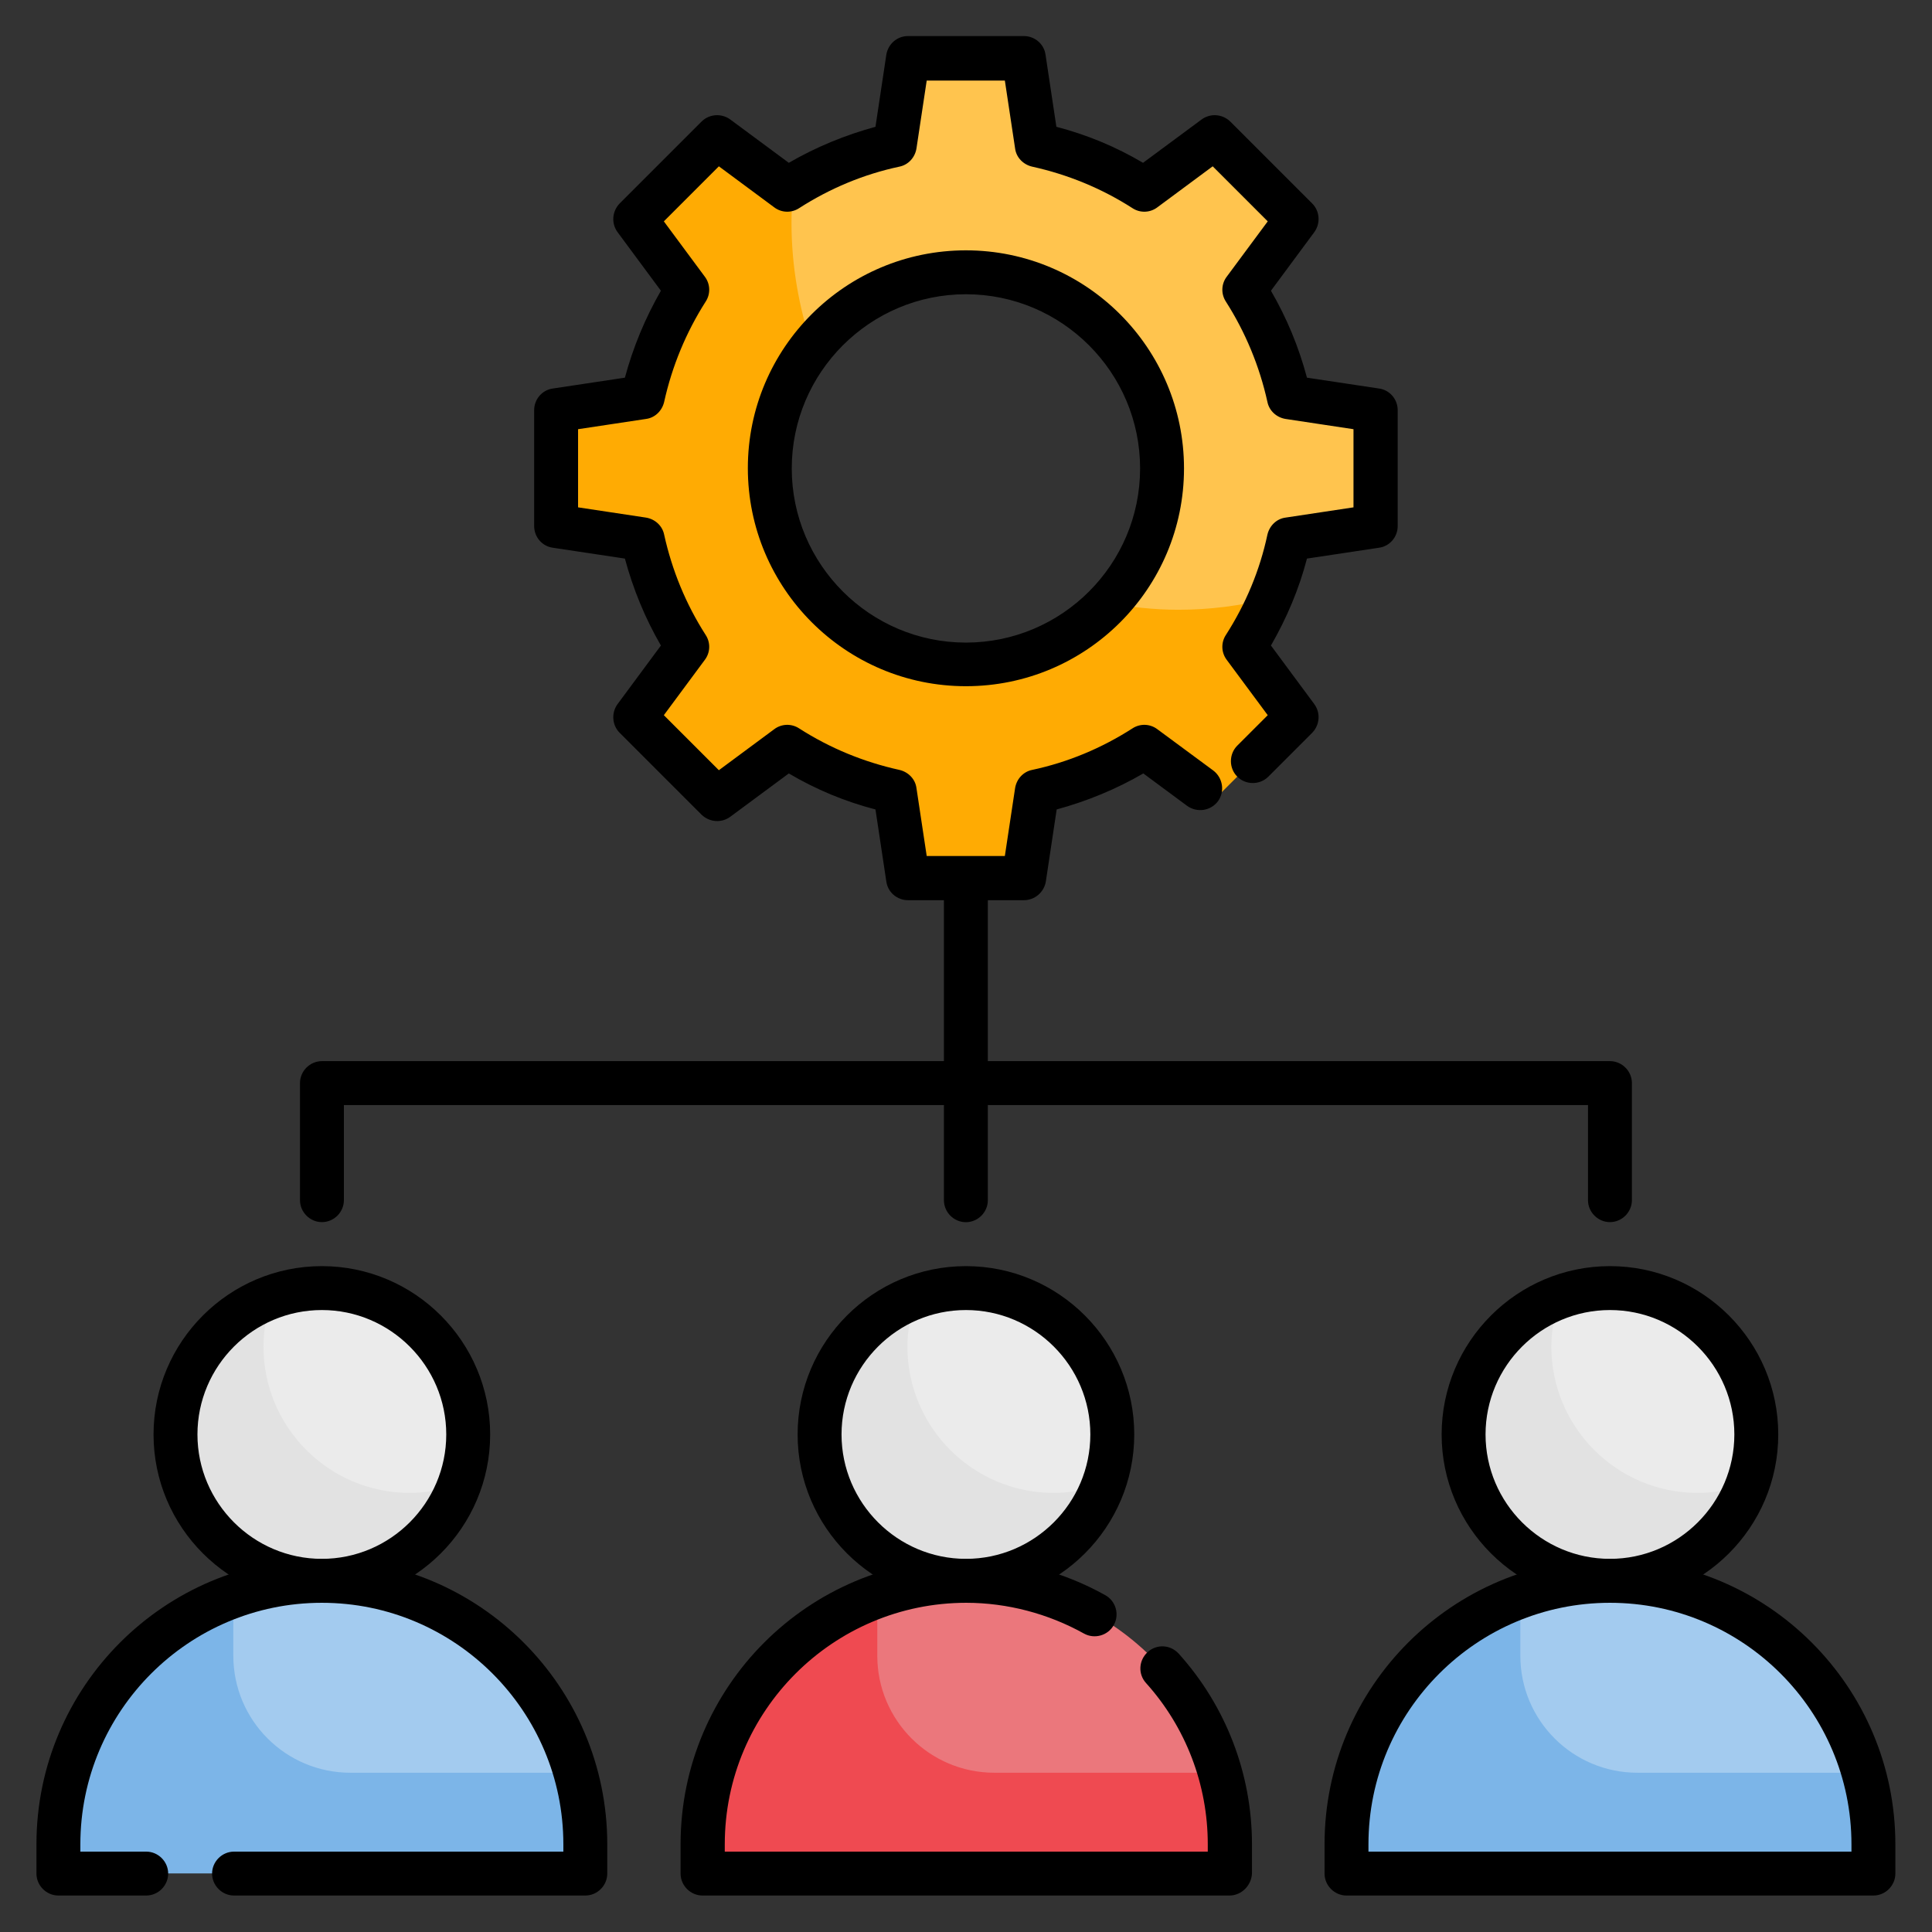 <svg width="106" height="106" viewBox="0 0 106 106" fill="none" xmlns="http://www.w3.org/2000/svg">
<rect x="0" y="0" width="106" height="106" fill="#333333" stroke="none"/>
<path d="M75.481 28.878V22.518L70.728 21.811C70.262 19.675 69.427 17.683 68.286 15.917L71.145 12.046L66.648 7.549L62.778 10.408C60.995 9.268 59.019 8.433 56.883 7.967L56.177 3.213H49.817L49.11 7.967C46.974 8.433 44.998 9.268 43.216 10.408L39.345 7.549L34.848 12.046L37.707 15.917C36.567 17.7 35.731 19.691 35.266 21.811L30.512 22.518V28.878L35.266 29.584C35.731 31.721 36.567 33.712 37.707 35.479L34.848 39.349L39.345 43.846L43.216 40.987C44.998 42.128 46.974 42.963 49.11 43.429L49.817 48.183H56.177L56.883 43.429C59.019 42.963 60.995 42.128 62.778 40.987L66.648 43.846L71.145 39.349L68.286 35.479C69.427 33.696 70.262 31.721 70.728 29.584L75.481 28.878ZM52.997 36.458C47.054 36.458 42.236 31.64 42.236 25.698C42.236 19.755 47.054 14.937 52.997 14.937C58.939 14.937 63.757 19.755 63.757 25.698C63.757 31.64 58.939 36.458 52.997 36.458Z" fill="#FFAB03"/>
<path d="M52.997 86.729C57.432 86.729 61.027 83.133 61.027 78.698C61.027 74.263 57.432 70.668 52.997 70.668C48.562 70.668 44.967 74.263 44.967 78.698C44.967 83.133 48.562 86.729 52.997 86.729Z" fill="#E2E2E2"/>
<g opacity="0.3">
<path d="M68.288 15.917L71.146 12.046L66.649 7.549L62.779 10.408C60.996 9.268 59.021 8.433 56.885 7.967L56.178 3.213H49.818L49.111 7.967C47.104 8.4 45.225 9.187 43.522 10.231C43.458 10.89 43.426 11.548 43.426 12.223C43.426 14.616 43.843 16.913 44.566 19.049C46.526 16.559 49.577 14.937 52.998 14.937C58.94 14.937 63.758 19.755 63.758 25.698C63.758 28.556 62.634 31.158 60.803 33.086C62.056 33.31 63.341 33.455 64.658 33.455C66.392 33.455 68.079 33.23 69.701 32.829C70.151 31.801 70.504 30.709 70.745 29.584L75.483 28.878V22.518L70.729 21.811C70.263 19.675 69.428 17.683 68.288 15.917Z" fill="white"/>
</g>
<path d="M67.45 102.787H38.541V101.181C38.541 93.199 45.013 86.727 52.996 86.727C60.978 86.727 67.45 93.199 67.45 101.181V102.787Z" fill="#EF4A51"/>
<path d="M17.663 86.729C22.098 86.729 25.693 83.133 25.693 78.698C25.693 74.263 22.098 70.668 17.663 70.668C13.228 70.668 9.633 74.263 9.633 78.698C9.633 83.133 13.228 86.729 17.663 86.729Z" fill="#E2E2E2"/>
<path d="M32.118 102.787H3.209V101.181C3.209 93.199 9.681 86.727 17.663 86.727C25.646 86.727 32.118 93.199 32.118 101.181V102.787Z" fill="#7CB5E8"/>
<path d="M88.331 86.729C92.766 86.729 96.361 83.133 96.361 78.698C96.361 74.263 92.766 70.668 88.331 70.668C83.896 70.668 80.301 74.263 80.301 78.698C80.301 83.133 83.896 86.729 88.331 86.729Z" fill="#E2E2E2"/>
<path d="M102.788 102.787H73.879V101.181C73.879 93.199 80.351 86.727 88.334 86.727C96.316 86.727 102.788 93.199 102.788 101.181V102.787Z" fill="#7CB5E8"/>
<g opacity="0.3">
<path d="M52.999 86.727C51.297 86.727 49.659 87.032 48.133 87.578V90.838C48.133 94.388 51.008 97.262 54.557 97.262H66.908C65.205 91.191 59.632 86.727 52.999 86.727Z" fill="#E2E2E2"/>
</g>
<g opacity="0.3">
<path d="M17.667 86.727C15.965 86.727 14.326 87.032 12.801 87.578V90.838C12.801 94.388 15.676 97.262 19.225 97.262H31.576C29.873 91.191 24.3 86.727 17.667 86.727Z" fill="white"/>
</g>
<g opacity="0.3">
<path d="M88.28 86.727C86.578 86.727 84.94 87.032 83.414 87.578V90.838C83.414 94.388 86.289 97.262 89.838 97.262H102.189C100.47 91.191 94.897 86.727 88.28 86.727Z" fill="white"/>
</g>
<g opacity="0.3">
<path d="M52.997 70.668C52.034 70.668 51.134 70.861 50.283 71.166C49.978 72.017 49.785 72.916 49.785 73.88C49.785 78.313 53.383 81.91 57.816 81.91C58.779 81.91 59.678 81.718 60.53 81.412C60.835 80.561 61.028 79.646 61.028 78.698C61.028 74.266 57.43 70.668 52.997 70.668Z" fill="white"/>
</g>
<g opacity="0.3">
<path d="M17.667 70.668C16.704 70.668 15.804 70.861 14.953 71.166C14.648 72.017 14.455 72.916 14.455 73.88C14.455 78.313 18.053 81.91 22.485 81.91C23.449 81.91 24.348 81.718 25.2 81.412C25.505 80.561 25.698 79.646 25.698 78.698C25.698 74.266 22.1 70.668 17.667 70.668Z" fill="white"/>
</g>
<g opacity="0.3">
<path d="M88.327 70.668C87.364 70.668 86.464 70.861 85.613 71.166C85.308 72.017 85.115 72.916 85.115 73.88C85.115 78.313 88.713 81.91 93.145 81.91C94.109 81.91 95.009 81.718 95.86 81.412C96.165 80.561 96.358 79.646 96.358 78.698C96.358 74.266 92.76 70.668 88.327 70.668Z" fill="white"/>
</g>
<path d="M56.176 49.389H49.816C49.222 49.389 48.708 48.956 48.628 48.361L48.033 44.411C46.363 43.977 44.773 43.319 43.279 42.435L40.067 44.812C39.585 45.166 38.927 45.117 38.493 44.7L33.996 40.203C33.579 39.785 33.531 39.111 33.884 38.629L36.261 35.417C35.394 33.923 34.735 32.317 34.285 30.647L30.334 30.052C29.74 29.972 29.307 29.458 29.307 28.864V22.504C29.307 21.91 29.74 21.396 30.334 21.316L34.285 20.721C34.735 19.051 35.394 17.461 36.261 15.951L33.884 12.739C33.531 12.257 33.579 11.599 33.996 11.165L38.493 6.668C38.911 6.251 39.585 6.202 40.067 6.556L43.279 8.933C44.773 8.065 46.379 7.407 48.033 6.957L48.628 3.006C48.724 2.412 49.222 1.979 49.816 1.979H56.176C56.77 1.979 57.284 2.412 57.364 3.006L57.959 6.957C59.629 7.391 61.219 8.049 62.713 8.933L65.925 6.556C66.407 6.202 67.065 6.251 67.499 6.668L71.996 11.165C72.413 11.583 72.462 12.257 72.108 12.739L69.731 15.951C70.599 17.445 71.257 19.035 71.707 20.721L75.658 21.316C76.252 21.396 76.685 21.91 76.685 22.504V28.864C76.685 29.458 76.252 29.972 75.658 30.052L71.707 30.647C71.273 32.317 70.599 33.907 69.731 35.417L72.108 38.629C72.462 39.111 72.413 39.769 71.996 40.203L69.587 42.612C69.121 43.078 68.35 43.078 67.884 42.612C67.418 42.146 67.418 41.375 67.884 40.909L69.555 39.239L67.306 36.204C67.001 35.802 66.985 35.256 67.258 34.839C68.35 33.136 69.121 31.289 69.538 29.33C69.651 28.848 70.036 28.462 70.534 28.398L74.26 27.836V23.548L70.534 22.986C70.036 22.905 69.635 22.536 69.538 22.054C69.105 20.095 68.334 18.232 67.258 16.546C66.985 16.128 67.001 15.582 67.306 15.18L69.555 12.145L66.535 9.125L63.5 11.374C63.098 11.679 62.552 11.695 62.135 11.422C60.432 10.33 58.585 9.575 56.626 9.142C56.144 9.029 55.758 8.644 55.694 8.146L55.132 4.42H50.844L50.282 8.146C50.202 8.644 49.832 9.045 49.35 9.142C47.391 9.559 45.544 10.33 43.842 11.422C43.424 11.695 42.878 11.679 42.476 11.374L39.441 9.125L36.422 12.145L38.67 15.18C38.975 15.582 38.991 16.128 38.718 16.546C37.642 18.232 36.871 20.095 36.438 22.054C36.325 22.536 35.94 22.922 35.442 22.986L31.716 23.548V27.836L35.442 28.398C35.94 28.479 36.341 28.848 36.438 29.33C36.871 31.289 37.626 33.136 38.718 34.839C38.991 35.256 38.975 35.802 38.67 36.204L36.422 39.239L39.441 42.258L42.476 40.01C42.878 39.705 43.424 39.689 43.842 39.962C45.544 41.054 47.391 41.809 49.35 42.242C49.832 42.355 50.218 42.74 50.282 43.238L50.844 46.964H55.132L55.694 43.238C55.775 42.74 56.144 42.339 56.626 42.242C58.585 41.825 60.432 41.054 62.135 39.962C62.552 39.689 63.098 39.705 63.5 40.01L66.567 42.275C67.097 42.676 67.21 43.431 66.824 43.961C66.423 44.491 65.684 44.603 65.138 44.218L62.729 42.435C61.235 43.303 59.629 43.961 57.975 44.411L57.381 48.361C57.284 48.956 56.77 49.389 56.176 49.389ZM52.996 37.649C46.395 37.649 41.031 32.285 41.031 25.684C41.031 19.083 46.395 13.735 52.996 13.735C59.597 13.735 64.961 19.099 64.961 25.7C64.961 32.301 59.597 37.649 52.996 37.649ZM52.996 16.144C47.728 16.144 43.44 20.432 43.44 25.7C43.44 30.968 47.728 35.256 52.996 35.256C58.264 35.256 62.552 30.968 62.552 25.7C62.552 20.432 58.264 16.144 52.996 16.144Z" fill="black"/>
<path d="M52.994 67.056C52.335 67.056 51.789 66.51 51.789 65.852V48.185C51.789 47.526 52.335 46.98 52.994 46.98C53.652 46.98 54.198 47.526 54.198 48.185V65.852C54.198 66.51 53.652 67.056 52.994 67.056Z" fill="black"/>
<path d="M88.33 67.052C87.672 67.052 87.126 66.506 87.126 65.847V60.628H18.868V65.847C18.868 66.506 18.322 67.052 17.663 67.052C17.005 67.052 16.459 66.506 16.459 65.847V59.423C16.459 58.765 17.005 58.219 17.663 58.219H88.33C88.989 58.219 89.535 58.765 89.535 59.423V65.847C89.535 66.506 88.989 67.052 88.33 67.052Z" fill="black"/>
<path d="M52.997 87.936C47.905 87.936 43.762 83.793 43.762 78.702C43.762 73.61 47.905 69.467 52.997 69.467C58.088 69.467 62.231 73.61 62.231 78.702C62.231 83.793 58.088 87.936 52.997 87.936ZM52.997 71.876C49.238 71.876 46.171 74.944 46.171 78.702C46.171 82.46 49.238 85.527 52.997 85.527C56.755 85.527 59.822 82.46 59.822 78.702C59.822 74.944 56.755 71.876 52.997 71.876Z" fill="black"/>
<path d="M67.454 103.999H38.544C37.886 103.999 37.34 103.453 37.34 102.794V101.188C37.34 92.548 44.358 85.529 52.999 85.529C55.681 85.529 58.315 86.22 60.644 87.521C61.222 87.842 61.431 88.581 61.109 89.159C60.788 89.737 60.05 89.946 59.471 89.625C57.512 88.533 55.264 87.938 53.015 87.938C45.707 87.938 39.765 93.881 39.765 101.188V101.59H66.265V101.188C66.265 97.912 65.061 94.764 62.876 92.339C62.426 91.841 62.475 91.086 62.973 90.637C63.471 90.187 64.225 90.235 64.675 90.733C67.261 93.608 68.69 97.318 68.69 101.188V102.794C68.658 103.453 68.112 103.999 67.454 103.999Z" fill="black"/>
<path d="M17.659 87.936C12.568 87.936 8.424 83.793 8.424 78.702C8.424 73.61 12.568 69.467 17.659 69.467C22.75 69.467 26.893 73.61 26.893 78.702C26.893 83.793 22.75 87.936 17.659 87.936ZM17.659 71.876C13.9 71.876 10.833 74.944 10.833 78.702C10.833 82.46 13.9 85.527 17.659 85.527C21.417 85.527 24.484 82.46 24.484 78.702C24.484 74.944 21.417 71.876 17.659 71.876Z" fill="black"/>
<path d="M32.114 103.999H12.841C12.182 103.999 11.636 103.453 11.636 102.794C11.636 102.136 12.182 101.59 12.841 101.59H30.909V101.188C30.909 93.881 24.967 87.938 17.659 87.938C10.351 87.938 4.409 93.881 4.409 101.188V101.59H8.023C8.681 101.59 9.227 102.136 9.227 102.794C9.227 103.453 8.681 103.999 8.023 103.999H3.205C2.546 103.999 2 103.453 2 102.794V101.188C2 92.548 9.018 85.529 17.659 85.529C26.3 85.529 33.318 92.548 33.318 101.188V102.794C33.318 103.453 32.772 103.999 32.114 103.999Z" fill="black"/>
<path d="M88.331 87.936C83.239 87.936 79.096 83.793 79.096 78.702C79.096 73.61 83.239 69.467 88.331 69.467C93.422 69.467 97.565 73.61 97.565 78.702C97.565 83.793 93.422 87.936 88.331 87.936ZM88.331 71.876C84.572 71.876 81.505 74.944 81.505 78.702C81.505 82.46 84.572 85.527 88.331 85.527C92.089 85.527 95.156 82.46 95.156 78.702C95.156 74.944 92.089 71.876 88.331 71.876Z" fill="black"/>
<path d="M102.786 103.999H73.876C73.218 103.999 72.672 103.453 72.672 102.794V101.188C72.672 92.548 79.69 85.529 88.331 85.529C96.972 85.529 103.99 92.548 103.99 101.188V102.794C103.99 103.453 103.444 103.999 102.786 103.999ZM75.081 101.59H101.581V101.188C101.581 93.881 95.638 87.938 88.331 87.938C81.023 87.938 75.081 93.881 75.081 101.188V101.59Z" fill="black"/>
</svg>
